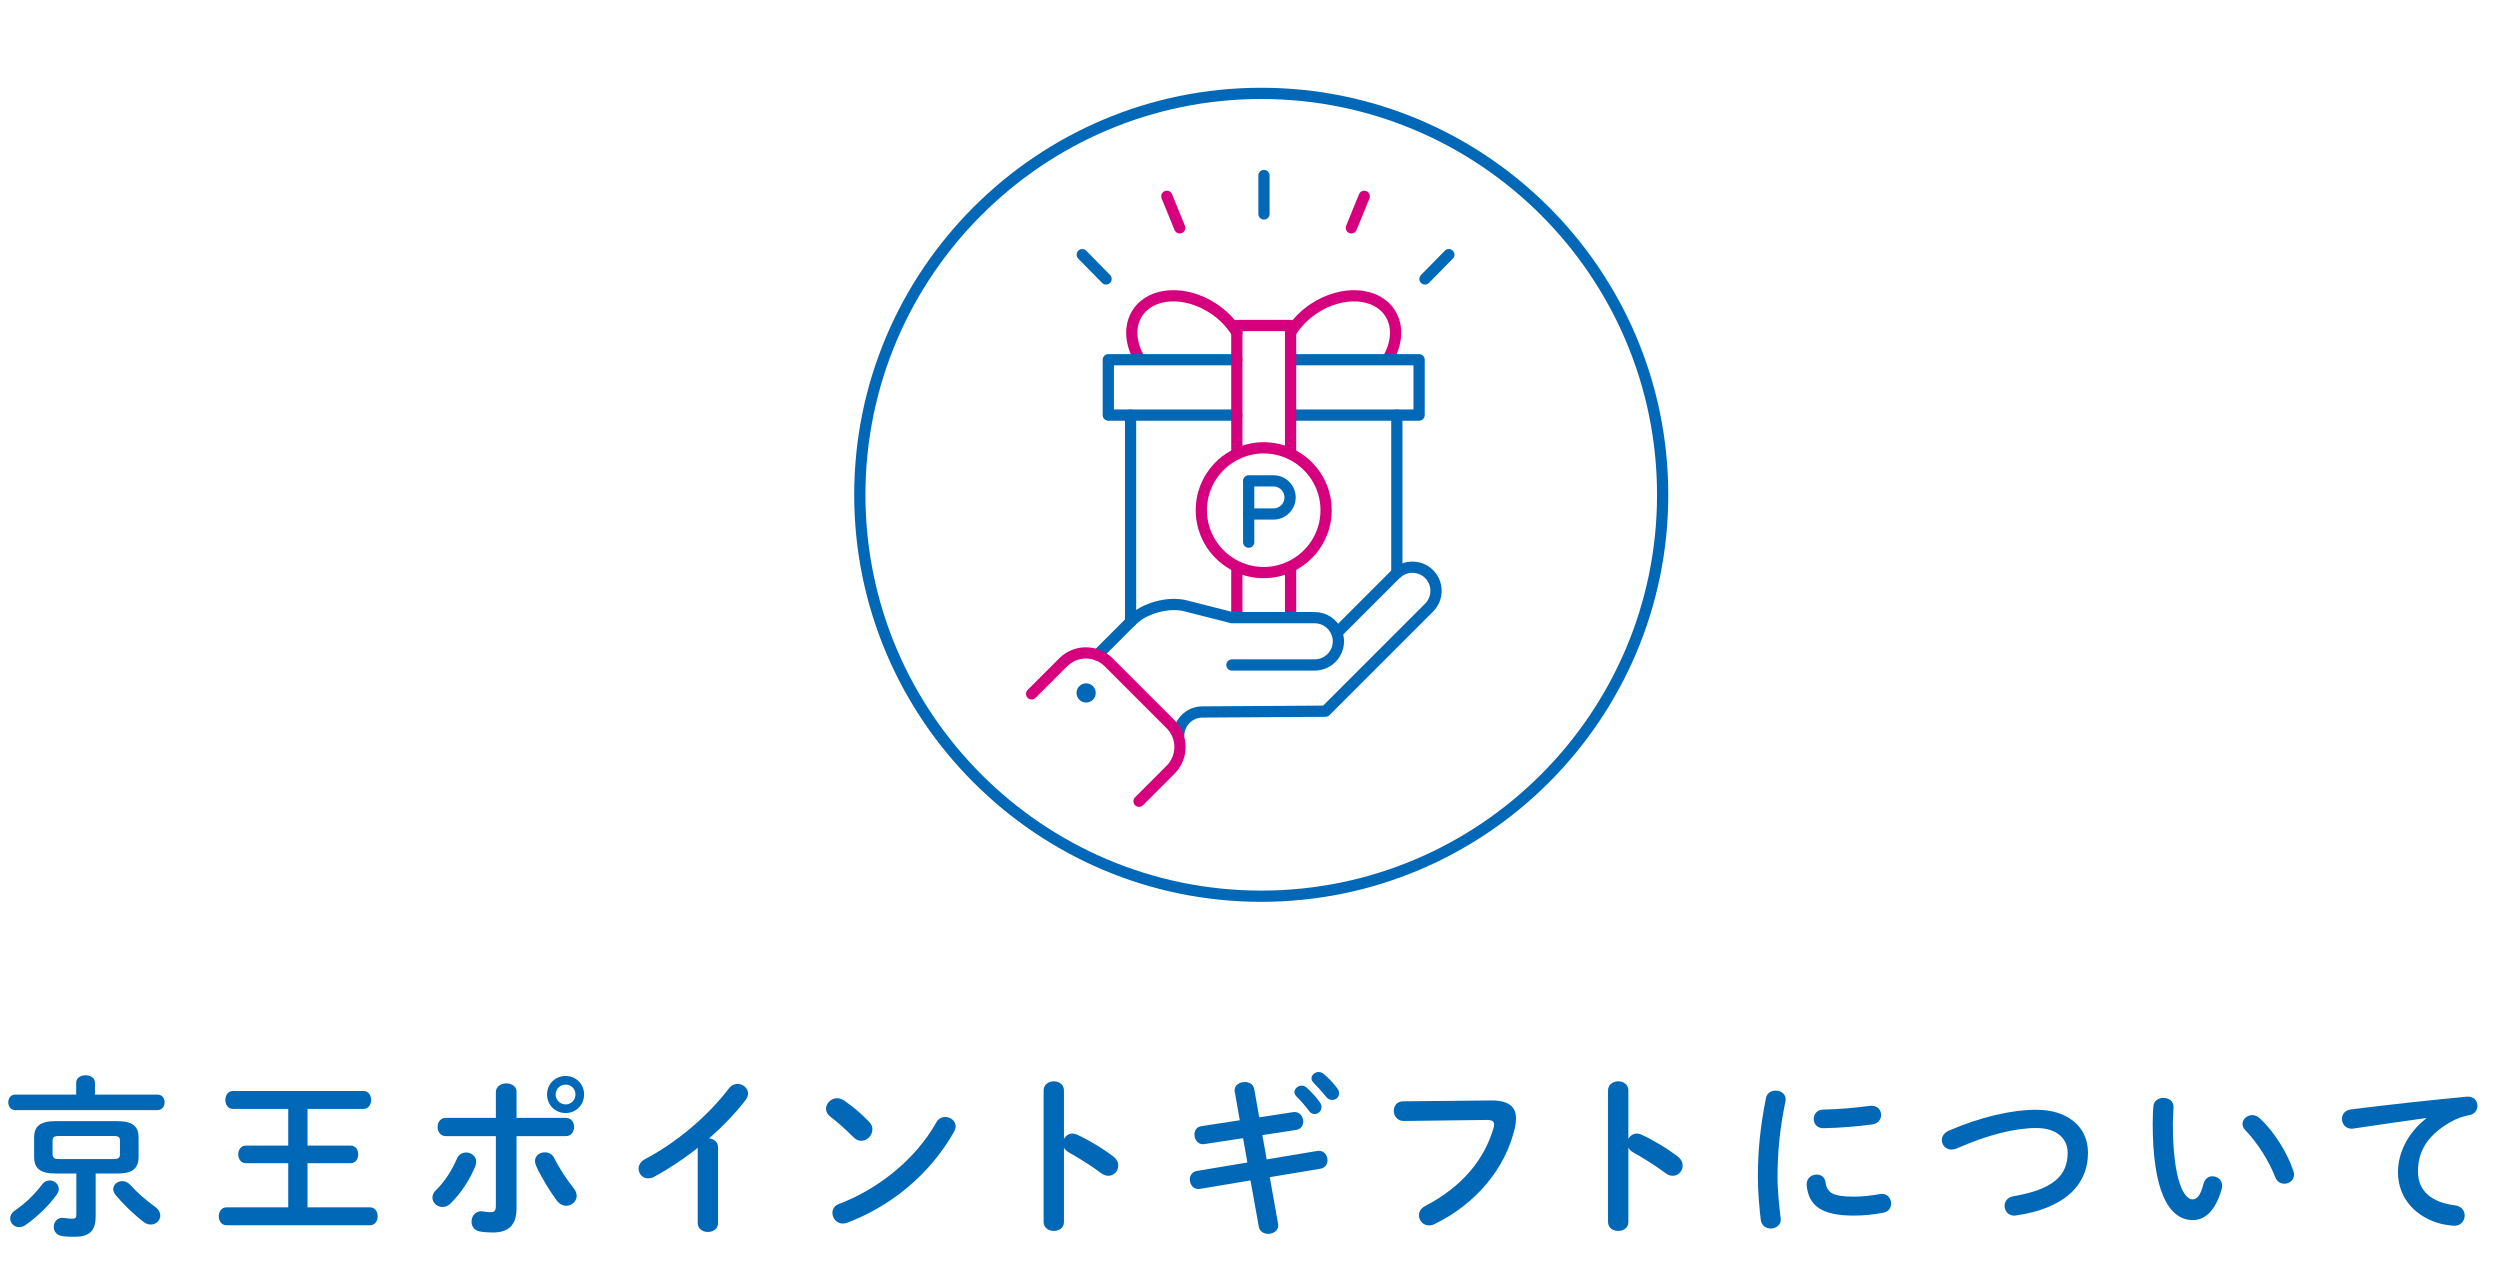 <?xml version="1.0" encoding="UTF-8"?>
<svg id="_レイヤー_2" data-name="レイヤー_2" xmlns="http://www.w3.org/2000/svg" xmlns:xlink="http://www.w3.org/1999/xlink" viewBox="0 0 667.28 339.774">
  <defs>
    <style>
      .cls-1, .cls-2, .cls-3 {
        fill: none;
      }

      .cls-2, .cls-4 {
        stroke: #d6007f;
      }

      .cls-2, .cls-4, .cls-3, .cls-5 {
        stroke-linecap: round;
        stroke-linejoin: round;
        stroke-width: 3px;
      }

      .cls-6 {
        filter: url(#drop-shadow-1);
      }

      .cls-6, .cls-4, .cls-5 {
        fill: #fff;
      }

      .cls-7 {
        fill: #0068b6;
      }

      .cls-3, .cls-5 {
        stroke: #0068b6;
      }
    </style>
    <filter id="drop-shadow-1" x="204.64" y="0" width="264" height="265" filterUnits="userSpaceOnUse">
      <feOffset dx="0" dy="0"/>
      <feGaussianBlur result="blur" stdDeviation="4"/>
      <feFlood flood-color="#000" flood-opacity=".3"/>
      <feComposite in2="blur" operator="in"/>
      <feComposite in="SourceGraphic"/>
    </filter>
  </defs>
  <g id="_レイヤー_2-2" data-name="レイヤー_2">
    <g>
      <g>
        <g>
          <path class="cls-7" d="M20.334,288.986c0-1.334,1.242-1.979,2.53-1.979,1.242,0,2.484.644,2.484,1.979v3.174h16.699c1.242,0,1.887,1.012,1.887,2.07,0,1.012-.645,2.07-1.887,2.07H4.048c-1.196,0-1.84-1.058-1.84-2.07,0-1.058.644-2.07,1.84-2.07h16.286v-3.174ZM13.295,315.071c1.242,0,2.393,1.012,2.393,2.254,0,.46-.138.966-.506,1.472-1.978,2.807-5.152,5.935-8.327,8.143-.598.414-1.196.598-1.749.598-1.38,0-2.392-1.104-2.392-2.3,0-.736.368-1.518,1.288-2.162,2.668-1.794,5.291-4.325,7.177-6.855.598-.828,1.38-1.15,2.116-1.15ZM14.86,313.231c-4.141,0-5.751-1.38-5.751-4.462v-5.107c0-3.082,1.61-4.417,5.751-4.417h16.332c4.187,0,5.797,1.334,5.797,4.417v5.107c0,3.772-2.484,4.462-5.797,4.462h-5.659v11.455c0,3.957-1.794,5.429-5.612,5.429-1.61,0-2.484-.046-3.497-.23-1.426-.23-2.07-1.334-2.07-2.392,0-1.242.828-2.438,2.3-2.438.138,0,.276.046.414.046.874.092,1.472.184,2.162.184.92,0,1.15-.23,1.15-1.104v-10.949h-5.521ZM30.226,309.367c1.472,0,1.794-.368,1.794-1.334v-3.496c0-1.012-.322-1.334-1.794-1.334h-14.4c-1.426,0-1.794.322-1.794,1.334v3.496c0,1.196.736,1.334,1.794,1.334h14.4ZM41.451,322.156c.966.736,1.334,1.564,1.334,2.3,0,1.288-1.15,2.393-2.53,2.393-.598,0-1.242-.184-1.84-.644-2.76-2.07-5.751-5.061-7.545-7.223-.46-.552-.644-1.104-.644-1.61,0-1.196,1.15-2.116,2.438-2.116.69,0,1.426.276,2.07.966,1.702,1.932,4.324,4.232,6.717,5.935Z"/>
          <path class="cls-7" d="M76.932,310.471h-11.317c-1.334,0-2.023-1.196-2.023-2.346,0-1.196.689-2.346,2.023-2.346h11.317v-9.799h-14.722c-1.38,0-2.07-1.196-2.07-2.392s.69-2.393,2.07-2.393h34.78c1.38,0,2.07,1.196,2.07,2.393s-.69,2.392-2.07,2.392h-14.905v9.799h11.501c1.38,0,2.024,1.15,2.024,2.346,0,1.15-.645,2.346-2.024,2.346h-11.501v11.777h16.653c1.38,0,2.07,1.196,2.07,2.392s-.69,2.393-2.07,2.393h-38.276c-1.38,0-2.07-1.196-2.07-2.393s.69-2.392,2.07-2.392h16.47v-11.777Z"/>
          <path class="cls-7" d="M124.435,307.618c1.334,0,2.668.966,2.668,2.484,0,.368-.046.736-.229,1.15-1.473,3.634-3.772,7.13-6.579,9.937-.689.69-1.472.966-2.162.966-1.472,0-2.714-1.15-2.714-2.484,0-.69.275-1.38.966-2.024,2.3-2.254,4.187-5.199,5.566-8.373.506-1.15,1.473-1.656,2.484-1.656ZM137.869,322.524c0,4.646-2.3,6.441-6.303,6.441-1.058,0-2.254-.046-3.542-.276-1.473-.276-2.163-1.426-2.163-2.622,0-1.38.921-2.76,2.577-2.76.138,0,.321,0,.506.046.874.138,1.426.184,1.979.184,1.012,0,1.426-.322,1.426-1.656v-18.632h-13.342c-1.472,0-2.208-1.242-2.208-2.438,0-1.242.736-2.438,2.208-2.438h13.342v-6.854c0-1.564,1.426-2.346,2.807-2.346s2.714.736,2.714,2.254v6.947h13.157c1.473,0,2.209,1.196,2.209,2.438,0,1.196-.736,2.438-2.209,2.438h-13.157v19.276ZM153.05,317.049c.599.736.874,1.472.874,2.116,0,1.518-1.334,2.668-2.76,2.668-.874,0-1.841-.414-2.576-1.426-1.795-2.392-4.233-6.395-5.521-9.293-.184-.414-.275-.828-.275-1.196,0-1.472,1.288-2.346,2.622-2.346,1.012,0,1.979.46,2.53,1.564,1.15,2.346,3.358,5.796,5.106,7.913ZM155.903,292.115c0,2.806-2.162,4.968-4.923,4.968-2.806,0-4.969-2.162-4.969-4.968,0-2.761,2.163-4.923,4.969-4.923,2.761,0,4.923,2.162,4.923,4.923ZM153.602,292.115c0-1.472-1.149-2.623-2.622-2.623s-2.668,1.15-2.668,2.623,1.196,2.668,2.668,2.668,2.622-1.196,2.622-2.668Z"/>
          <path class="cls-7" d="M186.229,306.376c-3.818,3.037-7.821,5.659-11.64,7.729-.552.322-1.104.414-1.61.414-1.472,0-2.53-1.242-2.53-2.576,0-.92.507-1.932,1.749-2.576,8.326-4.371,16.745-11.456,22.358-18.862.644-.828,1.472-1.196,2.3-1.196,1.427,0,2.807,1.104,2.807,2.576,0,.506-.185,1.104-.645,1.703-2.714,3.542-6.072,7.039-9.753,10.259,1.242.092,2.393.92,2.393,2.393v20.196c0,1.61-1.334,2.392-2.715,2.392-1.334,0-2.714-.782-2.714-2.392v-20.059Z"/>
          <path class="cls-7" d="M232.025,299.476c.599.598.828,1.288.828,1.978,0,1.564-1.38,3.036-2.944,3.036-.689,0-1.426-.276-2.07-.92-2.07-2.07-4.232-4.002-6.257-5.566-.781-.598-1.104-1.334-1.104-2.07,0-1.426,1.334-2.807,2.944-2.807.598,0,1.196.184,1.84.598,2.116,1.426,4.601,3.451,6.763,5.751ZM252.267,298.141c1.427,0,2.807,1.012,2.807,2.53,0,.46-.184.966-.46,1.472-6.579,11.547-17.021,19.875-28.432,24.199-.46.184-.874.23-1.242.23-1.655,0-2.76-1.426-2.76-2.806,0-1.012.506-1.978,1.794-2.438,10.443-3.956,20.427-11.915,25.947-21.76.552-1.012,1.472-1.426,2.346-1.426Z"/>
          <path class="cls-7" d="M283.983,303.984c.461-.828,1.289-1.426,2.255-1.426.414,0,.782.092,1.196.276,2.852,1.288,6.854,3.634,9.753,5.889.92.69,1.288,1.564,1.288,2.392,0,1.472-1.15,2.714-2.622,2.714-.599,0-1.288-.184-1.933-.69-2.668-2.024-6.579-4.417-8.603-5.521-.645-.368-1.059-.782-1.335-1.288v19.828c0,1.61-1.334,2.393-2.714,2.393-1.334,0-2.714-.782-2.714-2.393v-35.102c0-1.61,1.38-2.438,2.714-2.438,1.38,0,2.714.828,2.714,2.438v12.927Z"/>
          <path class="cls-7" d="M329.583,291.471c-.046-.138-.046-.322-.046-.46,0-1.426,1.38-2.208,2.714-2.208,1.15,0,2.301.598,2.53,1.932l1.334,7.499,8.972-1.38c.138-.046.275-.046.414-.046,1.518,0,2.346,1.334,2.346,2.576,0,1.012-.598,2.024-1.886,2.208l-9.018,1.38,1.15,6.487,13.479-2.254c.138-.046.322-.046.46-.046,1.473,0,2.301,1.288,2.301,2.53,0,1.012-.599,2.024-1.887,2.254l-13.525,2.254,2.208,12.421c.046.138.046.322.046.46,0,1.426-1.334,2.254-2.668,2.254-1.15,0-2.3-.598-2.53-1.979l-2.208-12.283-13.479,2.254c-.139.046-.276.046-.414.046-1.473,0-2.301-1.334-2.301-2.577,0-1.012.599-2.024,1.887-2.254l13.479-2.254-1.15-6.487-10.305,1.564c-.139.046-.276.046-.414.046-1.427,0-2.255-1.334-2.255-2.576,0-1.059.553-2.07,1.887-2.254l10.213-1.564-1.334-7.544ZM345.5,291.517c0-.92.92-1.749,1.932-1.749.414,0,.874.138,1.288.506,1.242,1.104,2.623,2.576,3.589,4.002.322.414.414.828.414,1.242,0,1.012-.874,1.84-1.841,1.84-.552,0-1.104-.276-1.518-.875-1.104-1.518-2.347-2.852-3.404-3.91-.322-.368-.46-.736-.46-1.058ZM350.054,287.836c0-.92.875-1.702,1.933-1.702.46,0,.92.184,1.38.552,1.196,1.012,2.576,2.438,3.543,3.772.368.46.506.92.506,1.38,0,1.012-.874,1.749-1.84,1.749-.553,0-1.15-.23-1.61-.828-1.059-1.334-2.347-2.714-3.404-3.819-.368-.368-.507-.736-.507-1.104Z"/>
          <path class="cls-7" d="M397.922,293.725c4.83-.046,6.717,1.702,6.717,4.785,0,.782-.093,1.656-.322,2.622-2.53,10.903-10.535,20.289-21.393,25.579-.552.276-1.059.368-1.519.368-1.563,0-2.668-1.288-2.668-2.714,0-.874.46-1.84,1.61-2.438,10.167-5.291,15.918-12.651,18.31-20.886.093-.368.139-.644.139-.92,0-.875-.599-1.196-1.933-1.196l-22.175.276c-1.748,0-2.668-1.38-2.668-2.714,0-1.242.828-2.53,2.438-2.53l23.463-.23Z"/>
          <path class="cls-7" d="M434.632,303.984c.461-.828,1.289-1.426,2.255-1.426.414,0,.782.092,1.196.276,2.852,1.288,6.854,3.634,9.753,5.889.92.69,1.288,1.564,1.288,2.392,0,1.472-1.15,2.714-2.622,2.714-.599,0-1.288-.184-1.933-.69-2.668-2.024-6.579-4.417-8.603-5.521-.645-.368-1.059-.782-1.335-1.288v19.828c0,1.61-1.334,2.393-2.714,2.393-1.334,0-2.714-.782-2.714-2.393v-35.102c0-1.61,1.38-2.438,2.714-2.438,1.38,0,2.714.828,2.714,2.438v12.927Z"/>
          <path class="cls-7" d="M473.938,291.103c1.335,0,2.669.782,2.669,2.346,0,.138,0,.322-.046.506-1.564,7.545-2.116,13.802-2.116,20.334,0,3.818.506,8.097.828,10.811,0,.138.046.276.046.368,0,1.564-1.334,2.438-2.669,2.438-1.242,0-2.438-.69-2.668-2.254-.368-2.944-.782-7.499-.782-11.363,0-6.855.553-13.065,2.162-21.254.276-1.334,1.427-1.932,2.576-1.932ZM494.825,319.396c2.07,0,4.601-.23,6.947-.69.184-.046.368-.046.552-.046,1.564,0,2.438,1.288,2.438,2.576,0,1.058-.599,2.162-2.024,2.438-2.715.552-5.429.782-7.959.782-8.511,0-12.054-2.576-12.56-8.143v-.23c0-1.656,1.334-2.577,2.669-2.577,1.104,0,2.162.644,2.346,1.979.414,2.852,1.84,3.91,7.591,3.91ZM499.61,295.151c1.609,0,2.483,1.196,2.483,2.438,0,1.15-.735,2.3-2.346,2.53-4.049.552-8.604.92-12.974,1.012-1.794.046-2.668-1.196-2.668-2.484,0-1.196.828-2.438,2.484-2.484,4.278-.092,8.648-.46,12.651-1.012h.368Z"/>
          <path class="cls-7" d="M543.51,296.209c8.235,0,13.802,4.417,13.802,11.455,0,8.787-6.532,14.952-19.184,16.746-.185.046-.368.046-.553.046-1.609,0-2.53-1.288-2.53-2.622,0-1.104.736-2.254,2.301-2.53,10.765-1.84,14.537-5.567,14.537-11.64,0-3.542-2.668-6.579-8.373-6.579-5.75,0-13.065,1.84-21.3,5.475-.46.184-.92.276-1.334.276-1.519,0-2.576-1.196-2.576-2.53,0-.966.552-1.933,1.886-2.531,8.281-3.588,16.7-5.566,23.324-5.566Z"/>
          <path class="cls-7" d="M577.434,293.035c1.38,0,2.714.828,2.714,2.438,0,.644-.184,2.898-.184,4.324,0,16.102,3.266,20.334,5.198,20.334,1.104,0,2.116-.736,2.99-4.187.368-1.38,1.334-1.979,2.347-1.979,1.334,0,2.622.966,2.622,2.484,0,.276,0,.506-.092.782-1.702,6.165-4.646,8.419-7.729,8.419-6.671,0-10.719-8.235-10.719-25.717,0-2.116.092-3.497.184-4.693.139-1.472,1.427-2.208,2.669-2.208ZM612.122,312.541c.138.368.185.69.185.966,0,1.519-1.289,2.438-2.577,2.438-.966,0-1.978-.506-2.438-1.748-1.656-4.233-4.646-9.063-7.959-12.514-.553-.552-.782-1.15-.782-1.702,0-1.288,1.242-2.346,2.622-2.346.645,0,1.38.276,2.024.874,3.864,3.588,7.406,9.339,8.925,14.032Z"/>
          <path class="cls-7" d="M647.595,298.417c-5.521.736-12.836,1.84-19.461,2.806-.184.046-.321.046-.46.046-1.656,0-2.576-1.334-2.576-2.622,0-1.196.736-2.3,2.393-2.53,9.569-1.196,21.438-2.53,31.007-3.405h.276c1.61,0,2.484,1.196,2.484,2.438,0,1.104-.69,2.208-2.116,2.484-1.61.276-3.358.874-5.061,1.84-7.177,4.094-8.695,8.879-8.695,13.25,0,5.106,3.543,8.235,9.983,9.017,1.702.23,2.484,1.472,2.484,2.714,0,1.38-1.012,2.714-2.714,2.714-.69,0-2.577-.276-3.405-.46-6.809-1.702-11.685-6.763-11.685-13.848,0-4.831,2.346-10.259,7.545-14.354v-.092Z"/>
        </g>
        <circle class="cls-6" cx="336.64" cy="132.067" r="120"/>
      </g>
      <path class="cls-5" d="M336.64,239.21c-59.079,0-107.143-48.064-107.143-107.143s48.064-107.143,107.143-107.143,107.143,48.064,107.143,107.143-48.064,107.143-107.143,107.143Z"/>
      <g>
        <path class="cls-2" d="M330.125,88.779c-1.448-2.41-3.571-4.663-6.278-6.445-7.495-4.936-16.546-4.419-20.217,1.154-2.334,3.544-1.922,8.278.609,12.525"/>
        <path class="cls-2" d="M370.356,96.014c2.531-4.248,2.943-8.981.609-12.525-3.671-5.573-12.722-6.09-20.217-1.154-2.707,1.783-4.83,4.035-6.278,6.445"/>
        <line class="cls-3" x1="288.859" y1="67.97" x2="295.228" y2="74.456"/>
        <line class="cls-2" x1="311.442" y1="52.398" x2="314.879" y2="60.813"/>
        <line class="cls-3" x1="386.715" y1="67.97" x2="380.346" y2="74.456"/>
        <line class="cls-2" x1="364.132" y1="52.398" x2="360.695" y2="60.813"/>
        <line class="cls-3" x1="337.368" y1="46.84" x2="337.368" y2="57.102"/>
        <g>
          <path class="cls-1" d="M356.813,168.917l.073-.049.164-.164h-.316c.03.069.053.142.08.212Z"/>
          <path class="cls-5" d="M356.813,168.917l.073-.049.164-.164,15.468-15.468c.101-.101.209-.192.316-.285,2.474-2.161,6.261-2.07,8.616.285,2.456,2.456,2.456,6.476,0,8.932l-27.66,27.66-32.863.208c-3.474,0-6.316,2.842-6.316,6.316"/>
          <polyline class="cls-2" points="330.125 142.642 330.125 164.856 344.47 164.856 344.47 142.645"/>
          <path class="cls-5" d="M328.816,177.489h22.106c3.474,0,6.316-2.842,6.316-6.316,0-.795-.155-1.553-.426-2.255-.027-.071-.05-.143-.08-.212-.966-2.257-3.211-3.848-5.81-3.848h-22.106l-12.381-3.159c-4.558-1.163-11.008.607-14.333,3.933l-.339.339-8.865,8.865"/>
          <polyline class="cls-5" points="330.125 96.014 304.239 96.014 295.821 96.014 295.821 110.796 330.125 110.796"/>
          <polyline class="cls-5" points="344.47 110.796 378.775 110.796 378.775 96.014 370.356 96.014 344.47 96.014"/>
          <rect class="cls-2" x="330.125" y="86.885" width="14.345" height="36.448"/>
        </g>
        <path class="cls-2" d="M304.017,213.865l8.441-8.441c3.326-3.326,3.326-8.768,0-12.094l-16.566-16.566c-3.326-3.326-8.768-3.326-12.094,0l-8.441,8.441"/>
        <circle class="cls-7" cx="289.905" cy="184.953" r="2.566"/>
        <line class="cls-5" x1="372.833" y1="152.952" x2="372.833" y2="110.796"/>
        <line class="cls-5" x1="301.763" y1="110.796" x2="301.763" y2="165.969"/>
        <path class="cls-4" d="M344.47,121.165c-2.174-1.04-4.599-1.64-7.17-1.64s-5,.601-7.175,1.642c-5.602,2.683-9.48,8.388-9.48,15.013s3.879,12.331,9.48,15.013c2.175,1.042,4.602,1.642,7.175,1.642s4.996-.6,7.17-1.64c5.604-2.682,9.485-8.388,9.485-15.016s-3.881-12.334-9.485-15.016Z"/>
        <path class="cls-5" d="M333.289,137.19h6.63c2.431,0,4.42-1.989,4.42-4.42h0c0-2.431-1.989-4.42-4.42-4.42h-6.63"/>
        <line class="cls-5" x1="333.289" y1="128.571" x2="333.289" y2="144.712"/>
      </g>
    </g>
  </g>
</svg>